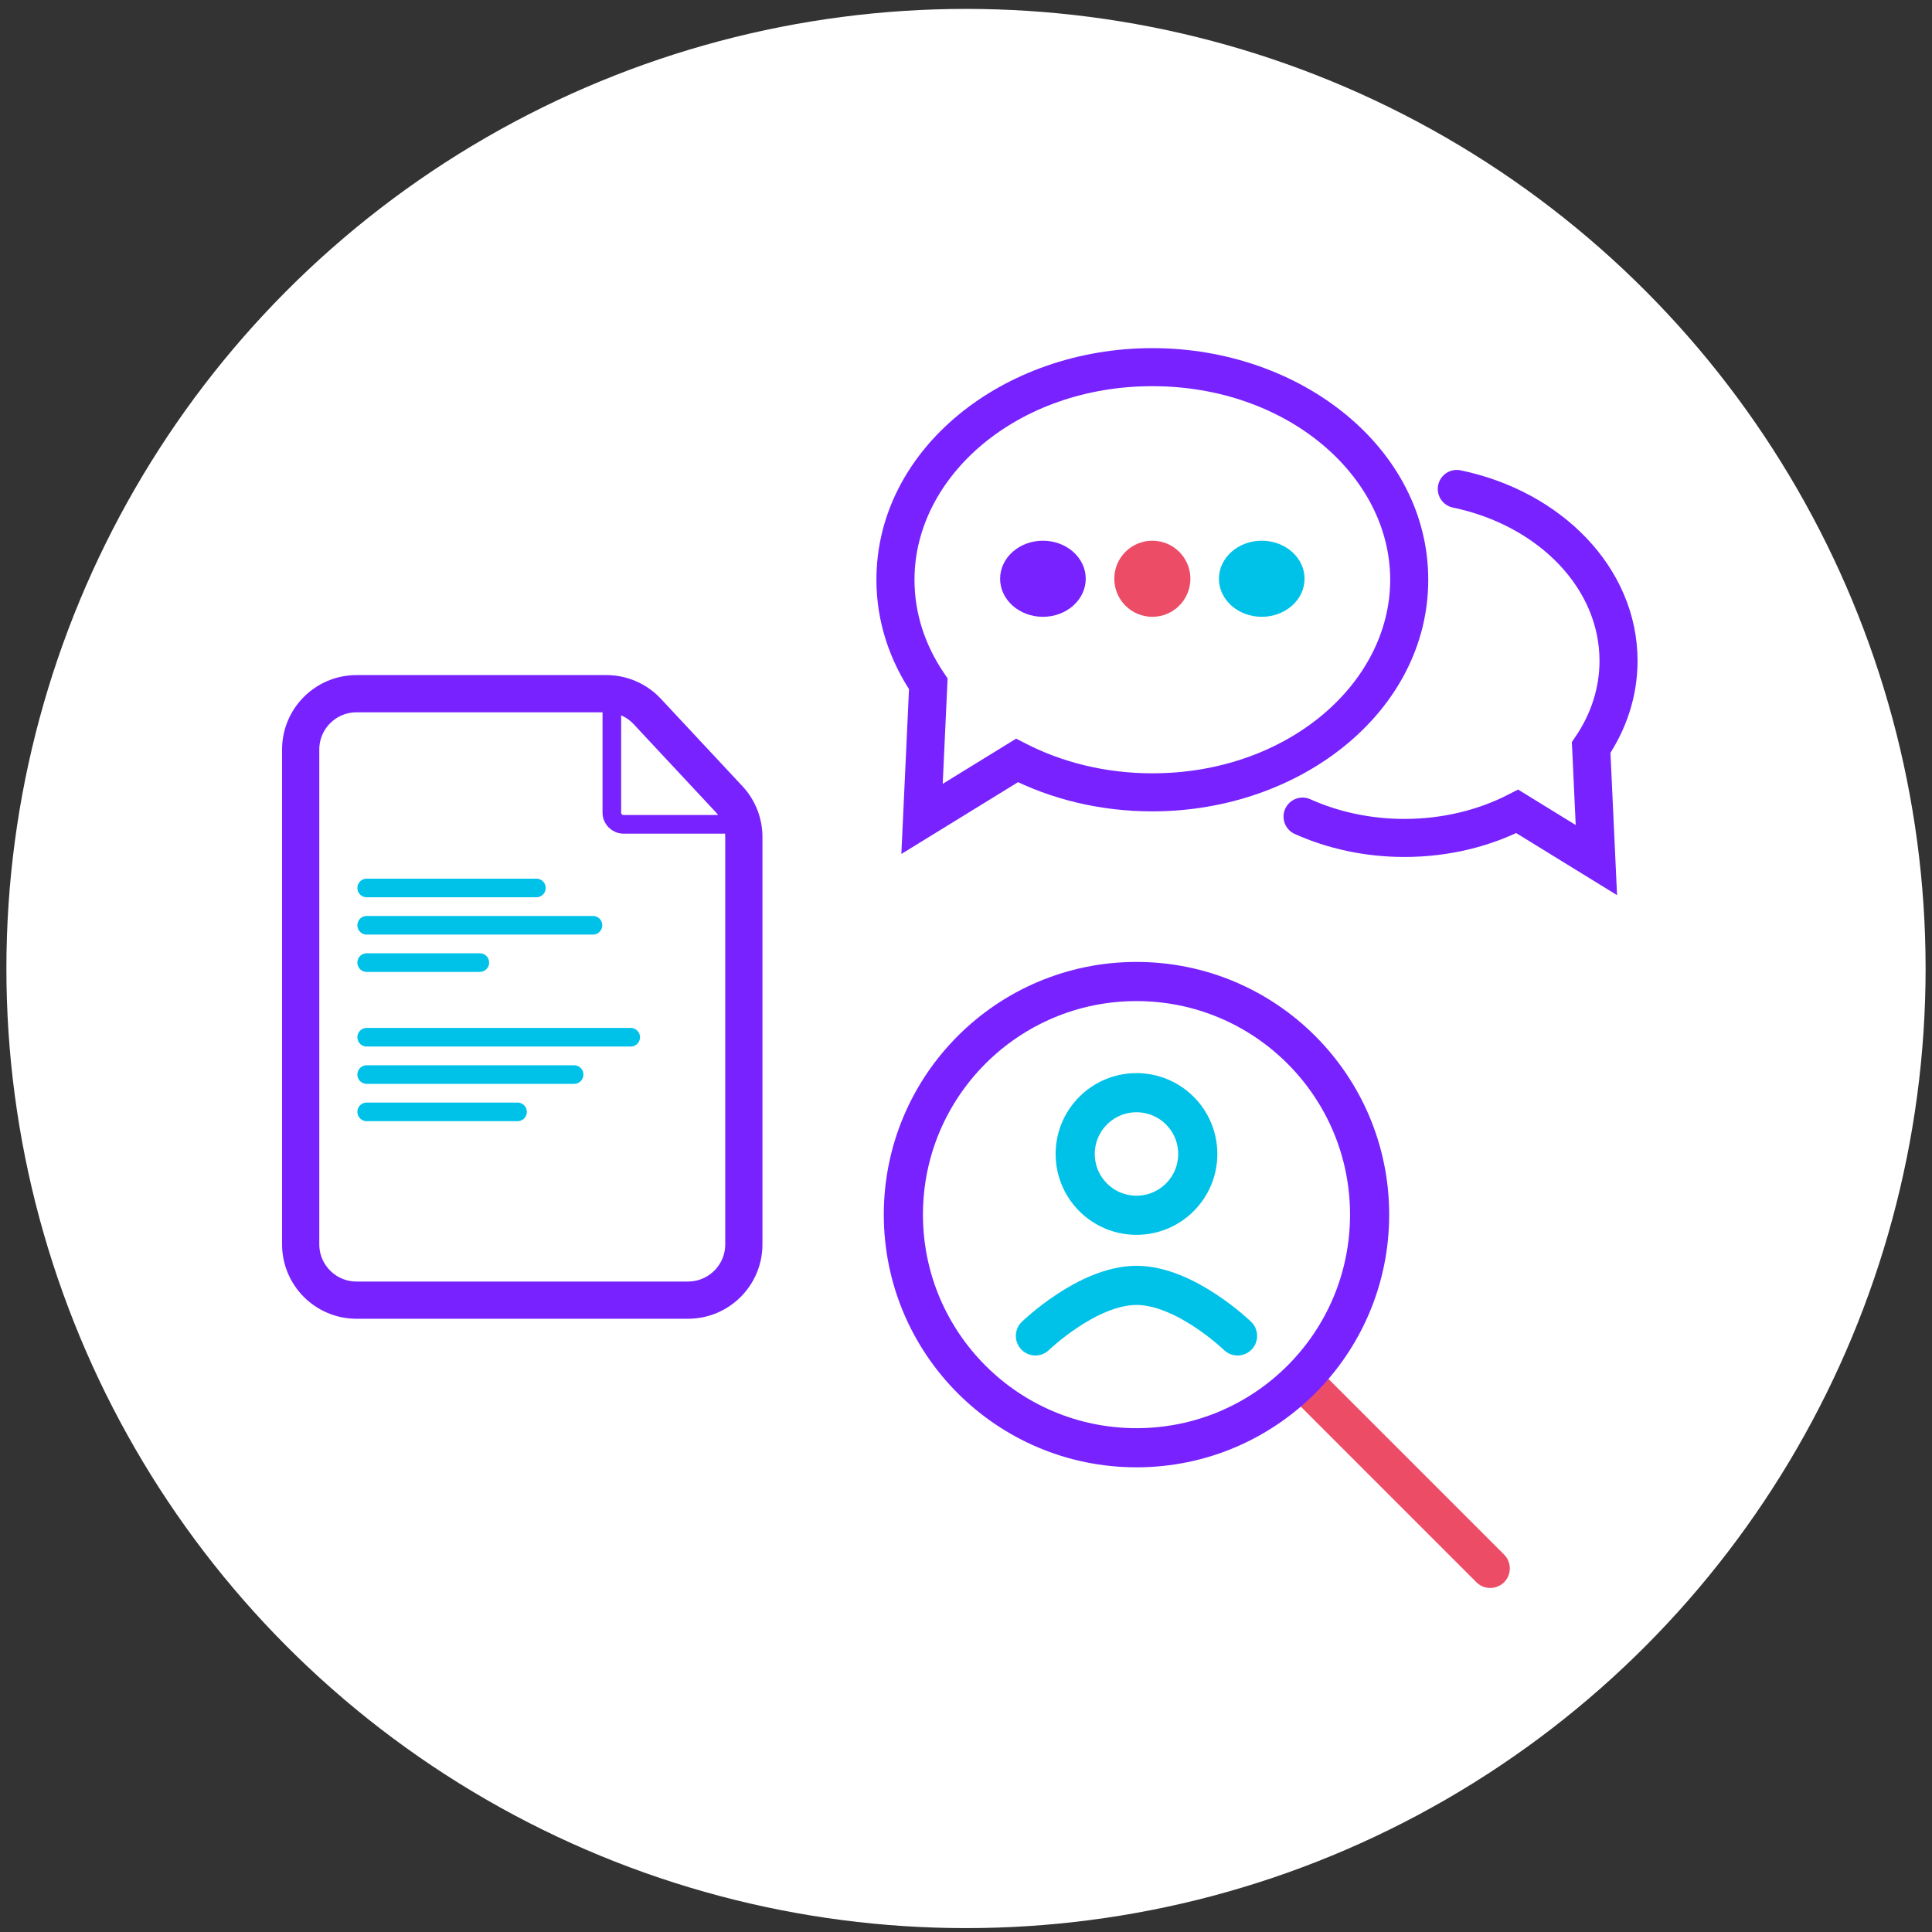 <svg width="151" height="151" viewBox="0 0 151 151" fill="none" xmlns="http://www.w3.org/2000/svg">
<rect x="0" y="0" width="151" height="151" fill="#333333" stroke="none"/>
<circle cx="75.5" cy="75.696" r="75" fill="white"/>
<path d="M72.553 53.446L74.039 53.515L74.062 53.02L73.783 52.61L72.553 53.446ZM72.064 64.004L70.578 63.935L70.448 66.744L72.843 65.27L72.064 64.004ZM79.486 59.436L80.166 58.114L79.42 57.73L78.706 58.17L79.486 59.436ZM108.654 45.311C108.654 53.416 100.606 60.44 90.064 60.44V63.414C101.698 63.414 111.628 55.56 111.628 45.311H108.654ZM90.064 30.183C100.606 30.183 108.654 37.207 108.654 45.311H111.628C111.628 35.062 101.698 27.209 90.064 27.209V30.183ZM71.474 45.311C71.474 37.207 79.521 30.183 90.064 30.183V27.209C78.43 27.209 68.499 35.062 68.499 45.311H71.474ZM73.783 52.61C72.302 50.431 71.474 47.944 71.474 45.311H68.499C68.499 48.589 69.535 51.652 71.323 54.282L73.783 52.61ZM73.549 64.073L74.039 53.515L71.068 53.377L70.578 63.935L73.549 64.073ZM78.706 58.17L71.284 62.737L72.843 65.27L80.265 60.703L78.706 58.17ZM90.064 60.44C86.414 60.44 83.023 59.582 80.166 58.114L78.806 60.759C82.092 62.448 85.95 63.414 90.064 63.414V60.44Z" fill="#7722FF"/>
<path d="M101.804 63.824C104.172 64.887 106.886 65.491 109.769 65.491C113.004 65.491 116.024 64.731 118.584 63.416L124.769 67.222L124.361 58.424C125.723 56.42 126.5 54.107 126.5 51.645C126.5 45.165 121.122 39.725 113.859 38.215" stroke="#7722FF" stroke-width="2.974" stroke-linecap="round"/>
<ellipse cx="81.512" cy="45.234" rx="3.346" ry="2.974" fill="#7722FF"/>
<circle cx="90.064" cy="45.234" r="2.974" fill="#ED4C67"/>
<ellipse cx="98.615" cy="45.234" rx="3.346" ry="2.974" fill="#00C2E8"/>
<path d="M47.82 54.218V63.515C47.82 64.019 48.228 64.427 48.731 64.427H58.137" stroke="#7722FF" stroke-width="1.455"/>
<path d="M27.864 54.218H47.397C48.607 54.218 49.762 54.72 50.587 55.605L56.964 62.44C57.718 63.248 58.137 64.312 58.137 65.417V97.253C58.137 99.662 56.184 101.616 53.774 101.616H27.864C25.454 101.616 23.5 99.662 23.5 97.253V58.581C23.5 56.172 25.454 54.218 27.864 54.218Z" stroke="#7722FF" stroke-width="2.909"/>
<path d="M28.659 72.317H46.346" stroke="#00C2E8" stroke-width="1.455" stroke-linecap="round"/>
<path d="M28.659 75.234H37.502" stroke="#00C2E8" stroke-width="1.455" stroke-linecap="round"/>
<path d="M28.659 81.068H49.294" stroke="#00C2E8" stroke-width="1.455" stroke-linecap="round"/>
<path d="M28.659 83.985H44.872" stroke="#00C2E8" stroke-width="1.455" stroke-linecap="round"/>
<path d="M28.659 86.901H40.45" stroke="#00C2E8" stroke-width="1.455" stroke-linecap="round"/>
<path d="M28.659 69.401H41.924" stroke="#00C2E8" stroke-width="1.455" stroke-linecap="round"/>
<path d="M101.966 108.073L116.473 122.581" stroke="#ED4C67" stroke-width="3.06" stroke-linecap="round"/>
<circle cx="88.825" cy="94.932" r="18.22" stroke="#7722FF" stroke-width="3.06"/>
<circle cx="88.825" cy="90.192" r="4.79" stroke="#00C2E8" stroke-width="3.06"/>
<path d="M80.925 104.411C80.925 104.411 85 100.462 88.825 100.462C92.649 100.462 96.724 104.411 96.724 104.411" stroke="#00C2E8" stroke-width="3.06" stroke-linecap="round"/>
</svg>
